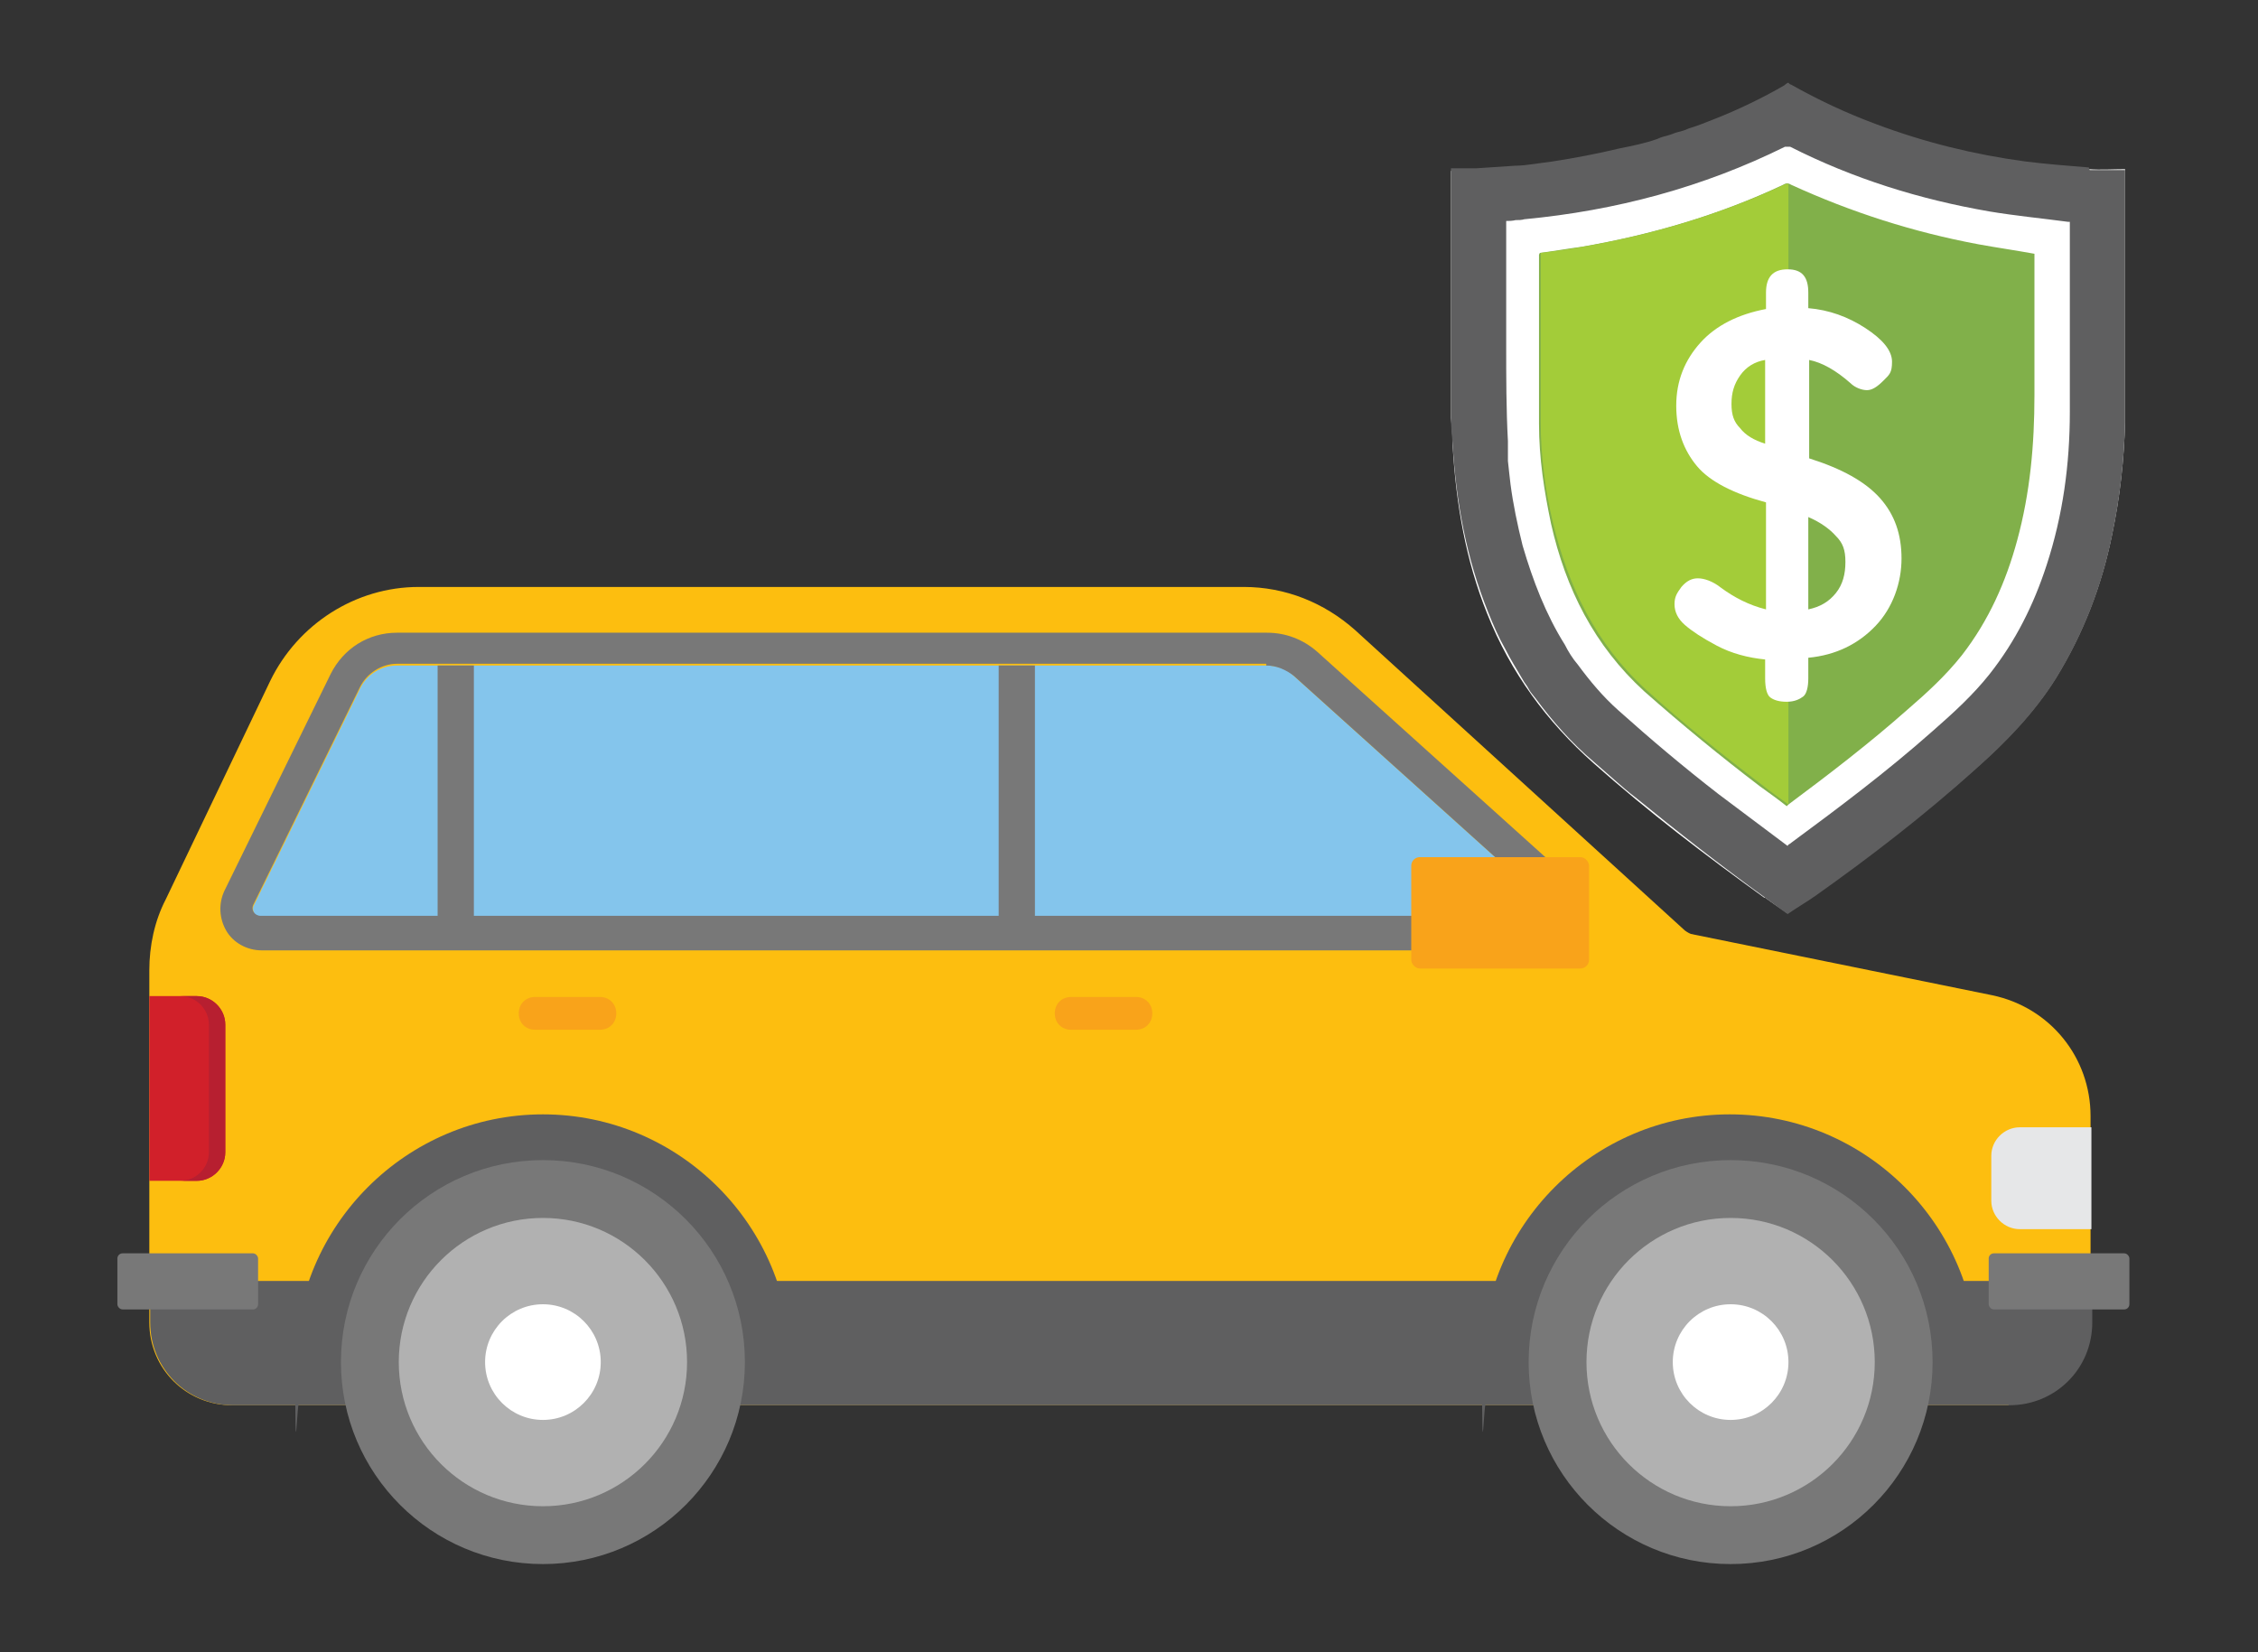 <?xml version="1.0" encoding="UTF-8"?>
<svg xmlns="http://www.w3.org/2000/svg" id="Icons" version="1.1" viewBox="0 0 261.6 191.4">
  <rect x="0" y="0" width="261.6" height="191.4" fill="#333333" stroke="none"/>
  <defs>
    <style>
      .st0 {
        fill: #84c5ec;
      }

      .st1 {
        fill: #f9a31a;
      }

      .st2 {
        fill: #b1b1b1;
      }

      .st3 {
        fill: #fff;
      }

      .st4 {
        fill: #d1202a;
      }

      .st5 {
        fill: #b71f30;
      }

      .st6 {
        fill: #fdbe0f;
      }

      .st7 {
        fill: #a3cc39;
      }

      .st8 {
        fill: #5f5f60;
      }

      .st9 {
        fill: #e6e7e8;
      }

      .st10 {
        fill: #787878;
      }

      .st11 {
        fill: #81b04a;
      }
    </style>
  </defs>
  <g>
    <path class="st3" d="M204.4,104c-6.8-4.9-13.5-10-19.8-15.6-5.4-4.8-9.6-10.5-12.3-17.3-2.5-6.2-3.6-12.7-4-19.4,0-1.1-.1-2.2-.2-3.3v-28.6h1.8c5.9,0,11.8-.8,17.7-2.3,6.7-1.6,13.1-4,19.1-7.4.2,0,.3-.2.4-.3h.1c.1,0,.2.2.3.2,3.2,1.8,6.5,3.3,9.9,4.6,5.5,2.1,11.3,3.5,17.2,4.3,2.4.3,4.9.6,7.4.7,1.4.1,2.8,0,4.2,0,0,3.1,0,28.8,0,29.2-.1,4.4-.6,8.8-1.5,13.1-1.2,5.9-3.3,11.4-6.5,16.6-2.5,4-5.8,7.4-9.3,10.5-5.9,5.3-12.2,10-18.6,14.7-1,.7-2.2,1.4-3.2,2.1,0,0-1.8-1.2-2.6-1.8h-.1Z"></path>
    <path class="st11" d="M178.4,29.3c1.6-.2,3.2-.5,4.8-.7,8.1-1.4,16-3.7,23.4-7.2.3-.2.6-.2.9,0,7,3.2,14.2,5.5,21.7,6.9,2.2.4,4.3.7,6.5,1.1v1.9c0,4.8,0,9.6,0,14.5,0,5.7-.5,11.3-2,16.8-1.3,4.8-3.3,9.3-6.4,13.3-1.9,2.4-4.1,4.4-6.3,6.3-4.4,3.9-9.1,7.5-13.8,11,0,0-.1.1-.2.2-1-.8-2-1.5-3.1-2.3-4.6-3.5-9.1-7.2-13.4-11-5.8-5.3-9.1-11.9-10.8-19.4-.8-3.8-1.4-7.6-1.4-11.6,0-4.4,0-8.9,0-13.3v-6.3Z"></path>
    <path class="st7" d="M207.2,21.3s-.3,0-.5.1c-7.5,3.5-15.3,5.8-23.4,7.2-1.6.3-3.2.5-4.8.7v6.3c0,4.4,0,8.9,0,13.3,0,3.9.5,7.8,1.4,11.6,1.8,7.5,5,14.1,10.8,19.4,4.3,3.9,8.8,7.5,13.4,11,1,.8,2,1.5,3.1,2.3h0V21.3Z"></path>
    <path class="st8" d="M242,19.4c-2.5-.2-5-.4-7.4-.7-5.9-.8-11.6-2.2-17.2-4.3-3.5-1.3-6.7-2.8-9.9-4.6-.1,0-.2-.1-.3-.2h-.1s-.3.2-.4.3c-2.6,1.5-5.3,2.8-8.1,3.9-1,.4-2,.8-3,1.1-.4.2-.8.3-1.2.4-.4.1-.8.3-1.2.4-.4.1-.8.2-1.2.4-1.4.5-2.9.8-4.4,1.1-2.5.6-5.1,1.1-7.7,1.5-.7.1-1.5.2-2.2.3s-1.5.2-2.2.2c-1.5.1-2.9.2-4.5.3h-2.9v28.7c0,1.1.1,2.2.2,3.3.4,6.7,1.6,13.2,4.1,19.4.6,1.5,1.2,2.9,2,4.3.6,1.2,1.3,2.3,2,3.5.2.4.5.7.7,1.1s.5.7.8,1.1c2,2.7,4.2,5.2,6.8,7.4.8.7,1.6,1.4,2.4,2.1s1.6,1.4,2.4,2c4.9,4,9.9,7.9,15,11.6.8.6,2.6,1.9,2.6,1.9h0c1-.7,2.2-1.4,3.2-2.1,6.5-4.6,12.7-9.4,18.6-14.7,3.5-3.1,6.8-6.5,9.3-10.5,3.2-5.2,5.3-10.7,6.5-16.6.9-4.3,1.4-8.7,1.5-13.1,0-.3,0-26.2,0-29.2-1.4,0-2.8,0-4.3,0h.2ZM239.8,47.7c0,6.1-.8,12-2.7,17.8-1.5,4.6-3.6,8.8-6.6,12.6-1.9,2.4-4.2,4.5-6.6,6.6-5.3,4.7-10.9,8.9-16.6,13.1,0,0-.1,0-.2.2h0c-2.7-2-5.3-4-8-6-4-3.1-7.8-6.3-11.6-9.7-1.8-1.6-3.3-3.4-4.7-5.3-.6-.7-1.1-1.5-1.5-2.3-2.2-3.5-3.7-7.4-4.9-11.5-.6-2.4-1.1-4.8-1.4-7.1-.1-.8-.2-1.8-.3-2.7,0-.2,0-.5,0-.7,0-.3,0-.5,0-.8s0-.5,0-.8c-.2-3.7-.2-7.4-.2-11.1v-14.4c.3,0,.7,0,1.1-.1.3,0,.7,0,1-.1,10.6-1,20.7-3.7,30.2-8.4h.3s.2,0,.3,0c7.3,3.7,15,6.1,23.1,7.5,3,.5,6.1.8,9.1,1.2h.2v.3c0,7.2,0,14.4,0,21.6h0Z"></path>
  </g>
  <path class="st6" d="M232.7,162.8H26.9c-5.3,0-9.6-4.2-9.6-9.6v-40.8c0-2.8.6-5.7,1.9-8.2l12.1-25.3c3.2-6.6,9.9-10.9,17.2-10.9h95.6c4.8,0,9.3,1.8,12.9,5l38.2,34.8s.4.3.7.4l34.9,7.1c6.7,1.4,11.4,7.2,11.4,14v23.8c0,5.3-4.2,9.6-9.6,9.6h.1Z"></path>
  <g>
    <path class="st4" d="M17.3,136.7v-21.3h5.5c1.8,0,3.3,1.5,3.3,3.3v14.8c0,1.8-1.5,3.3-3.3,3.3h-5.5Z"></path>
    <path class="st5" d="M22.8,115.4h-1.9c1.8,0,3.3,1.5,3.3,3.3v14.8c0,1.8-1.5,3.3-3.3,3.3h1.9c1.8,0,3.3-1.5,3.3-3.3v-14.8c0-1.8-1.5-3.3-3.3-3.3Z"></path>
  </g>
  <path class="st8" d="M17.4,153.2c0,5.3,4.2,9.6,9.6,9.6h205.8c5.3,0,9.6-4.2,9.6-9.6v-4.8H17.4v4.8Z"></path>
  <path class="st8" d="M91.6,157.8c0-15.8-12.9-28.7-28.7-28.7s-28.7,12.9-28.7,28.7.2,3.3.5,4.9h56.4c.3-1.6.5-3.2.5-4.9Z"></path>
  <g>
    <circle class="st10" cx="62.9" cy="157.8" r="23.4"></circle>
    <circle class="st2" cx="62.9" cy="157.8" r="16.7"></circle>
    <circle class="st3" cx="62.9" cy="157.8" r="6.7"></circle>
  </g>
  <path class="st8" d="M229.1,157.8c0-15.8-12.9-28.7-28.7-28.7s-28.7,12.9-28.7,28.7.2,3.3.5,4.9h56.4c.3-1.6.5-3.2.5-4.9Z"></path>
  <path class="st1" d="M131.6,119.3h-7.5c-1.1,0-1.9-.8-1.9-1.9s.8-1.9,1.9-1.9h7.5c1.1,0,1.9.8,1.9,1.9s-.8,1.9-1.9,1.9Z"></path>
  <path class="st1" d="M69.5,119.3h-7.5c-1.1,0-1.9-.8-1.9-1.9s.8-1.9,1.9-1.9h7.5c1.1,0,1.9.8,1.9,1.9s-.8,1.9-1.9,1.9Z"></path>
  <path class="st9" d="M242.3,142.4v-11.8h-8.3c-1.8,0-3.3,1.5-3.3,3.3v5.2c0,1.8,1.5,3.3,3.3,3.3h8.3Z"></path>
  <path class="st0" d="M179,104.5l-29.1-26.2c-.8-.8-2-1.2-3.2-1.2H46c-1.8,0-3.5,1-4.3,2.7l-12.3,25.1c-.3.6.2,1.4.8,1.4h148.1c.8,0,1.3-1.1.6-1.6h0Z"></path>
  <path class="st10" d="M146.7,77.1c1.2,0,2.3.5,3.2,1.2l29.1,26.2c.6.6.2,1.6-.6,1.6H30.2c-.7,0-1.2-.7-.8-1.4l12.3-25.1c.8-1.6,2.5-2.7,4.3-2.7h100.7M146.7,73.3H46c-3.3,0-6.2,1.8-7.7,4.8l-12.3,25.1c-.7,1.5-.6,3.2.2,4.6s2.4,2.3,4.1,2.3h148.1c2,0,3.7-1.2,4.5-3.1.7-1.9.2-3.9-1.2-5.3l-29.1-26.2c-1.6-1.4-3.6-2.2-5.8-2.2h0Z"></path>
  <rect class="st1" x="163.5" y="99.3" width="20.6" height="12.9" rx="1" ry="1"></rect>
  <rect class="st10" x="115.7" y="77.1" width="4.2" height="29.1"></rect>
  <rect class="st10" x="50.7" y="77.1" width="4.2" height="29.1"></rect>
  <rect class="st10" x="230.4" y="145.2" width="16.3" height="6.5" rx=".6" ry=".6"></rect>
  <rect class="st10" x="13.6" y="145.2" width="16.3" height="6.5" rx=".6" ry=".6"></rect>
  <g>
    <circle class="st10" cx="200.5" cy="157.8" r="23.4"></circle>
    <circle class="st2" cx="200.5" cy="157.8" r="16.7"></circle>
    <circle class="st3" cx="200.5" cy="157.8" r="6.7"></circle>
  </g>
  <path class="st3" d="M209.5,76.4v2.2c0,1-.2,1.8-.6,2.1s-1,.6-1.9.6-1.5-.2-1.9-.5-.6-1.1-.6-2.2v-2.2c-2-.2-3.9-.7-5.6-1.6s-2.9-1.7-3.7-2.4c-.8-.7-1.2-1.5-1.2-2.4s.3-1.3.8-2c.6-.7,1.2-1,1.9-1s1.7.3,2.7,1.1c1.5,1.1,3.2,2,5.2,2.5v-12.4c-3.7-1-6.5-2.4-8-4.2s-2.4-4.1-2.4-7,1-5.3,2.8-7.3,4.4-3.3,7.6-3.9v-1.9c0-1.8.8-2.7,2.5-2.7s2.4.9,2.4,2.7v1.8c2.4.2,4.6,1,6.6,2.3,2,1.3,3.1,2.6,3.1,3.9s-.3,1.5-1,2.2-1.3,1.1-1.9,1.1-1.4-.3-1.9-.8c-1.7-1.5-3.3-2.4-4.8-2.7v11.4c3.8,1.2,6.5,2.7,8.2,4.6s2.5,4.2,2.5,7-1,5.7-3,7.8-4.6,3.4-7.8,3.7h0ZM204.5,51.5v-9.8c-1.2.2-2.2.8-2.9,1.8s-1,2-1,3.3.3,2.1,1,2.8c.6.8,1.6,1.4,2.9,1.8h0ZM209.5,59.9v10.7c1.4-.3,2.4-.9,3.2-1.9s1.1-2.2,1.1-3.6-.3-2.2-1.1-3c-.7-.8-1.8-1.6-3.2-2.2Z"></path>
</svg>
